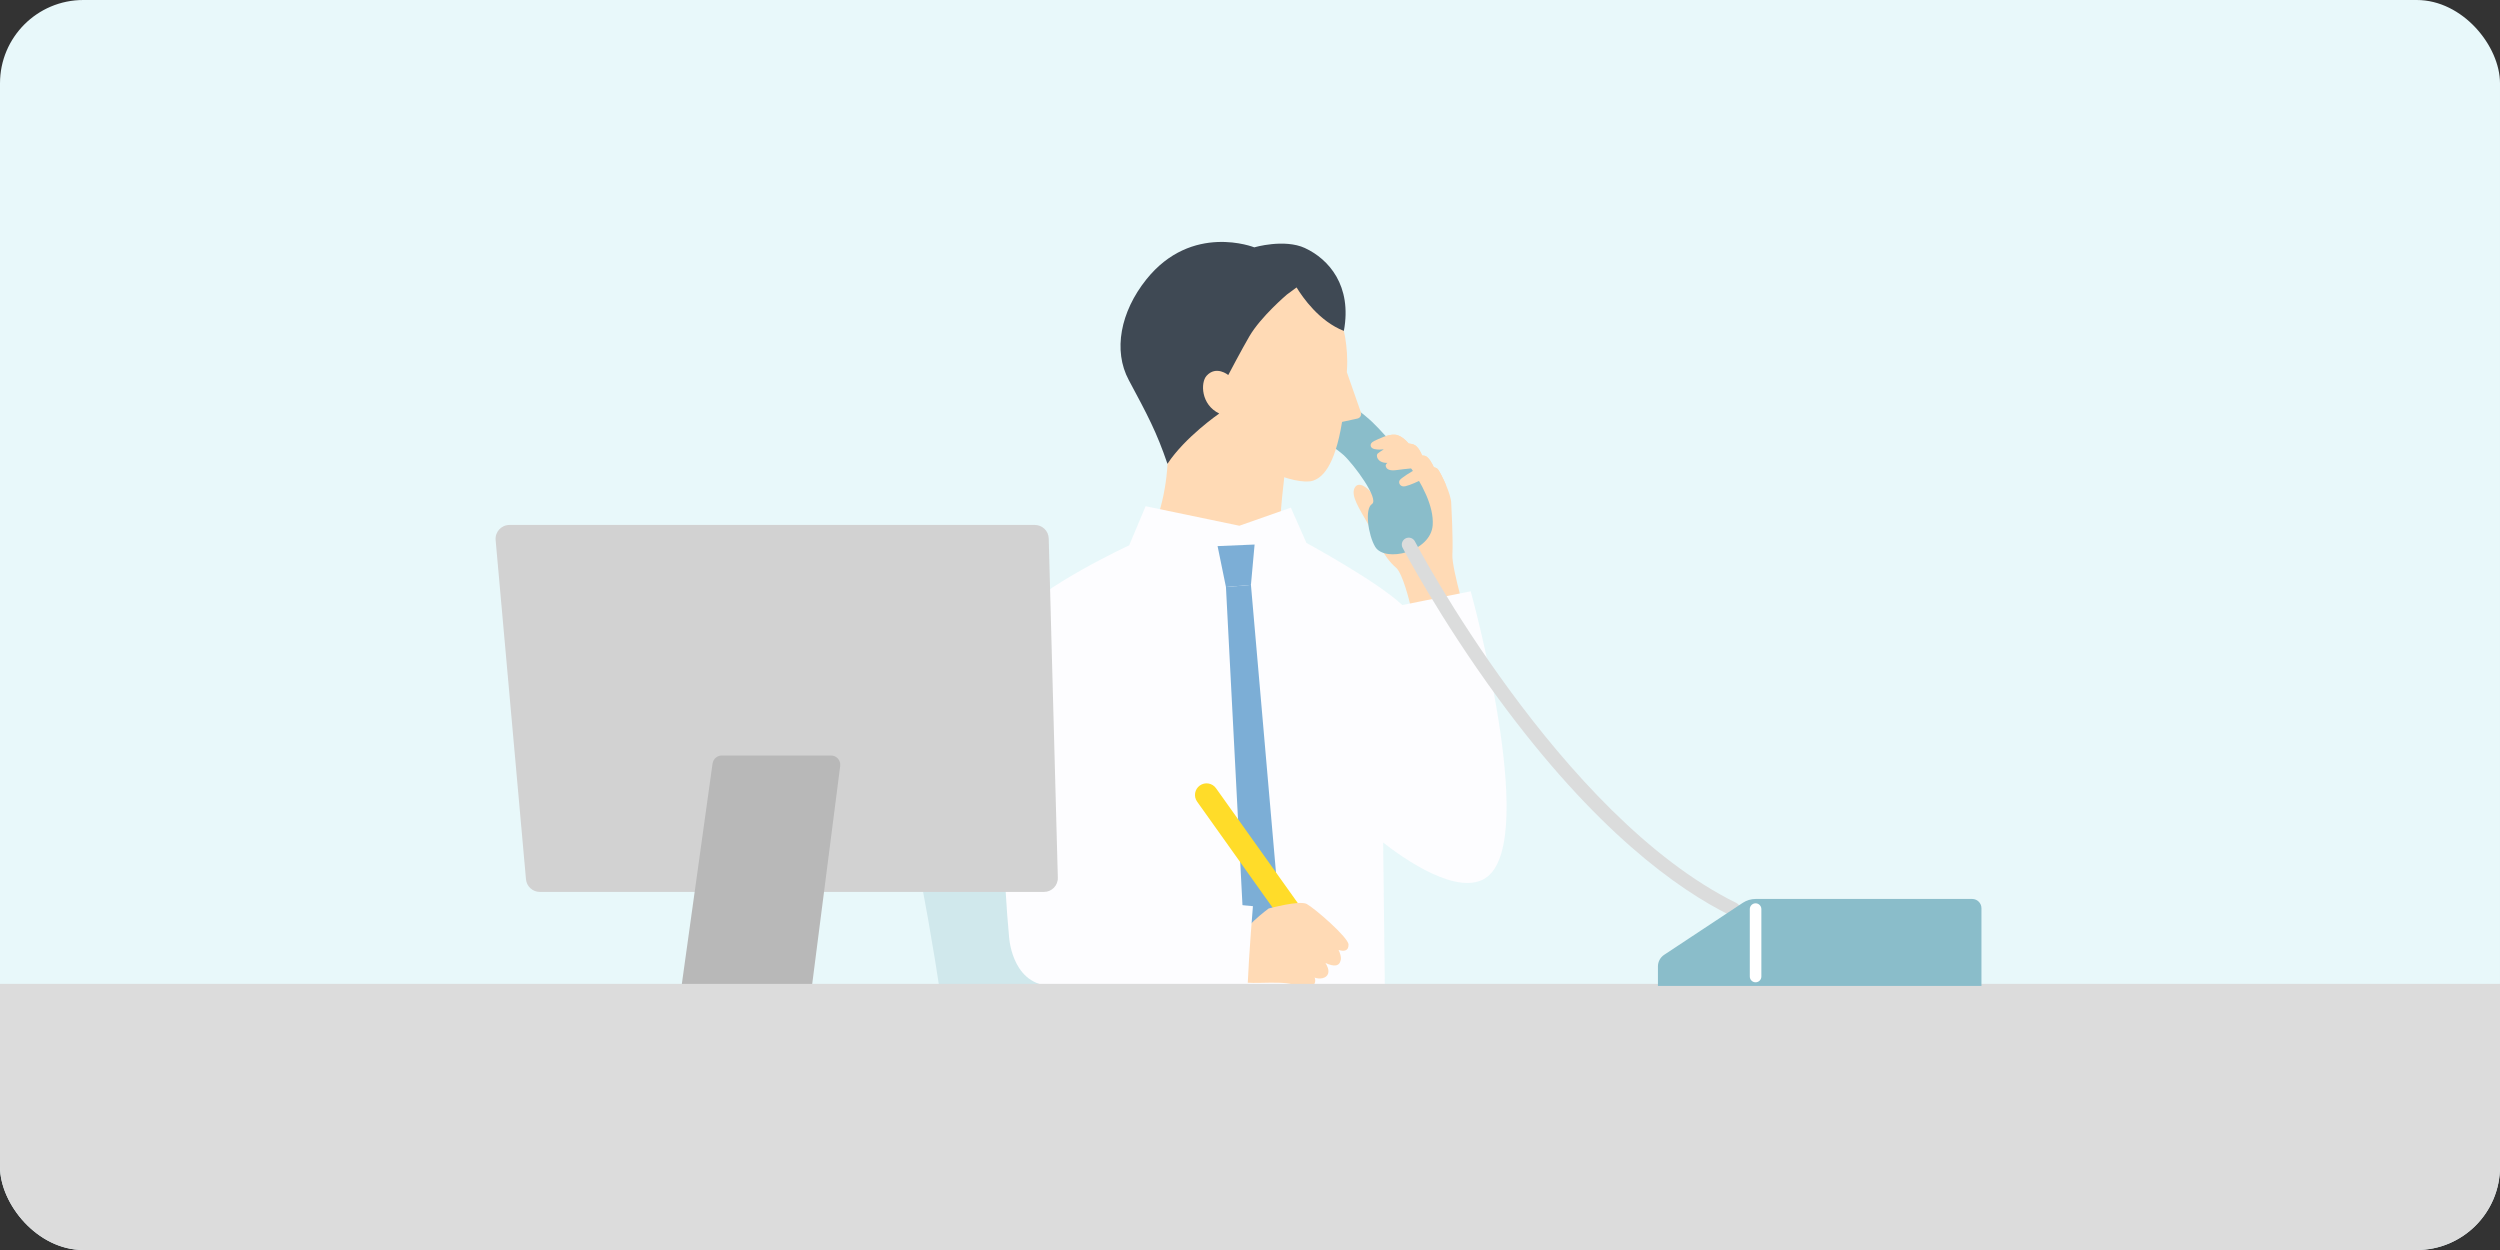 <svg width="240" height="120" viewBox="0 0 240 120" fill="none" xmlns="http://www.w3.org/2000/svg">
<rect x="0" y="0" width="240" height="120" fill="#333333" stroke="none"/>
<g clip-path="url(#clip0_182_14833)">
<rect width="240" height="120" rx="8" fill="#E8F8FA"/>
<path d="M93.04 122.671C92.818 116.878 91.751 99.241 86.638 75.745C86.407 74.688 87.216 73.684 88.3 73.684H118.864C119.895 73.684 120.779 74.421 120.957 75.438C121.996 81.302 125.359 101.098 127.412 122.858C127.505 123.853 126.719 124.715 125.719 124.715H95.159C94.017 124.715 93.075 123.813 93.035 122.671H93.04Z" fill="#D0E8EC"/>
<path d="M105.177 120.126H94.853C94.484 120.126 94.186 119.828 94.186 119.459C94.186 119.091 94.484 118.793 94.853 118.793H105.177C105.546 118.793 105.843 119.091 105.843 119.459C105.843 119.828 105.546 120.126 105.177 120.126Z" fill="white"/>
<path d="M130.046 46.837C130.353 46.224 131.166 46.611 131.832 47.539L132.649 44.358C132.156 44.158 132.098 43.679 132.267 43.532C132.361 43.452 132.583 43.297 132.845 43.137C132.556 43.163 132.316 43.186 131.943 43.11C131.499 43.017 131.437 42.564 131.894 42.355C132.352 42.146 133.258 41.666 133.938 41.733C134.617 41.8 135.226 42.577 135.226 42.577C135.413 42.595 135.586 42.63 135.728 42.684C136.146 42.848 136.434 43.501 136.523 43.723C136.625 43.732 136.719 43.741 136.79 43.759C137.176 43.865 137.527 44.585 137.647 44.852C137.829 44.896 137.98 44.967 138.056 45.074C138.362 45.5 139.322 47.45 139.318 48.326C139.318 48.326 139.513 51.853 139.429 53.226C139.344 54.598 141.028 60.129 141.028 60.129L136.039 61.307L135.359 57.939C135.359 57.939 134.671 55.051 134.027 54.505C132.738 53.421 131.903 51.329 131.317 50.285C130.468 48.765 129.664 47.597 130.042 46.837H130.046Z" fill="#FFDAB5"/>
<path d="M131.734 40.511C130.53 39.356 124.959 35.02 121.383 35.567C118.824 35.958 118.149 40.449 119.77 41.244C120.921 41.808 123.484 41.968 123.889 41.209C124.293 40.449 127.931 42.728 128.958 43.661C129.984 44.594 132.432 47.921 131.707 48.388C130.983 48.854 131.356 51.395 132.018 52.493C132.947 54.039 137.367 52.99 137.54 50.405C137.78 46.793 132.942 41.666 131.734 40.511Z" fill="#8ABDCA"/>
<path d="M131.89 42.35C132.347 42.142 133.253 41.662 133.933 41.728C134.613 41.795 135.221 42.572 135.221 42.572C135.408 42.59 135.581 42.626 135.723 42.679C136.141 42.843 136.43 43.497 136.519 43.719C136.621 43.728 136.714 43.736 136.785 43.754C137.172 43.861 137.523 44.581 137.643 44.847C137.825 44.892 137.976 44.963 138.051 45.069C138.202 45.282 138.522 45.878 138.798 46.526L137.185 46.402C137.185 46.402 136.474 46.038 136.337 46.113C136.199 46.189 135.404 46.566 134.919 46.677C134.431 46.788 134.235 46.38 134.351 46.135C134.466 45.891 135.524 45.265 135.963 45.025C136.07 44.967 136.225 44.914 136.408 44.878C136.408 44.878 134.759 45.025 134.137 45.118C133.516 45.216 133.102 45.114 133.031 44.745C133.009 44.634 133.076 44.532 133.187 44.438C132.214 44.452 132.049 43.719 132.267 43.532C132.36 43.452 132.583 43.297 132.845 43.137C132.556 43.163 132.316 43.186 131.943 43.11C131.499 43.017 131.436 42.564 131.894 42.355L131.89 42.35Z" fill="#FFDAB5"/>
<path d="M153.431 111.01C150.926 108.691 133.009 104.004 132.347 103.427C131.97 103.098 130.575 95.697 129.962 93.502H104.142C104.142 93.502 103.902 104.635 103.968 108.376C104.039 112.596 104.137 119.149 109.73 119.149H125.923C127.243 126.665 132.392 161.637 132.392 161.637C132.392 161.637 138.709 162.939 143.551 160.859C143.551 160.859 141.401 132.112 139.429 119.402H143.227C144.035 122.734 149.735 160.509 149.735 160.509C156.212 161.659 160.166 159.624 160.166 159.624C160.166 159.624 155.679 113.085 153.44 111.01H153.431Z" fill="#4A72A2"/>
<path d="M109.983 51.755C110.863 51 111.898 47.899 112.085 44.527L112.8 37.775L124.009 38.965L123.289 45.825C123.12 47.633 122.329 52.386 123.715 54.674L117.46 59.485L109.983 51.755Z" fill="#FFDAB5"/>
<path d="M141.192 56.762L134.622 58.086C132.201 55.798 125.421 52.124 125.421 52.124L123.92 48.734L118.98 50.471L109.979 48.597L108.402 52.351C108.402 52.351 99.926 56.273 97.274 59.485C96.038 60.978 95.905 79.863 96.856 89.757C96.856 89.757 96.998 94.377 100.761 94.652H132.943L132.783 80.885C134.604 82.315 140.122 86.274 142.801 84.155C147.714 80.263 141.188 56.767 141.188 56.767L141.192 56.762Z" fill="#FDFDFF"/>
<path d="M117.727 40.649C118.815 44.936 124.551 46.584 125.99 46.162C126.874 45.905 128.127 44.883 128.838 40.503L130.313 40.183C130.579 40.125 130.735 39.845 130.646 39.587L129.295 35.727C129.313 35.398 129.34 35.065 129.335 34.718C129.251 25.798 122.329 25.482 122.329 25.482C122.329 25.482 116.265 24.496 113.893 30.636C111.334 37.255 117.718 40.654 117.718 40.654L117.727 40.649Z" fill="#FFDAB5"/>
<path d="M120.09 56.149L117.691 56.353L119.459 90.392L121.583 92.44L123.045 90.085L120.09 56.149Z" fill="#7CAED6"/>
<path d="M116.887 52.426L120.441 52.275L120.09 56.149L117.691 56.354L116.887 52.426Z" fill="#7CAED6"/>
<path d="M125.284 23.816C123.293 22.897 120.41 23.745 120.41 23.745C120.41 23.745 114.422 21.355 110.046 26.828C107.562 29.934 106.843 33.657 108.362 36.486C110.175 39.863 111.045 41.502 112.076 44.527C113.751 41.968 117.047 39.698 117.047 39.698C115.284 38.854 115.244 36.735 115.825 36.082C116.75 35.047 117.913 36.002 117.913 36.002C117.913 36.002 119.22 33.519 119.944 32.279C121.045 30.396 123.538 28.281 123.538 28.281L124.471 27.593C125.062 28.561 126.656 30.849 129.011 31.768C129.815 27.428 127.563 24.874 125.279 23.816H125.284Z" fill="#3F4954"/>
<path d="M50.494 84.412L47.58 51.849C47.508 51.067 48.126 50.396 48.908 50.396H99.344C100.068 50.396 100.659 50.969 100.677 51.693L101.552 84.257C101.574 85.007 100.97 85.625 100.219 85.625H51.822C51.133 85.625 50.556 85.096 50.494 84.412Z" fill="#D2D2D2"/>
<path d="M68.406 73.292L65.43 94.648H77.948L80.659 73.528C80.725 72.995 80.312 72.528 79.779 72.528H69.29C68.846 72.528 68.473 72.857 68.41 73.292H68.406Z" fill="#B8B8B8"/>
<path d="M124.186 89.157C123.84 89.157 123.498 88.993 123.28 88.691L114.924 76.958C114.568 76.46 114.684 75.763 115.186 75.408C115.683 75.052 116.381 75.168 116.736 75.67L125.093 87.402C125.448 87.9 125.332 88.597 124.83 88.953C124.635 89.091 124.408 89.157 124.186 89.157Z" fill="#FFDC29"/>
<path d="M125.466 86.789C124.741 86.398 121.876 87.211 121.796 87.211C121.796 87.211 118.997 89.259 118.975 90.41V94.097C119.246 94.653 122.609 94.088 124.088 94.501C124.981 94.75 126.452 95.052 126.243 93.937L126.19 93.848C126.687 94.031 127.318 93.933 127.487 93.497C127.634 93.12 127.376 92.653 127.243 92.445C128.047 92.813 128.593 92.804 128.718 92.129C128.766 91.849 128.642 91.489 128.504 91.196C129.037 91.365 129.468 91.285 129.459 90.681C129.451 89.997 126.19 87.185 125.466 86.794V86.789Z" fill="#FFDAB5"/>
<path d="M100.761 94.648H119.77C119.908 91.44 120.281 86.993 120.281 86.993L105.528 85.625L100.756 94.648H100.761Z" fill="#FDFDFF"/>
<path d="M244.644 94.452H-3.87C-5.581 94.452 -6.968 101.211 -6.968 109.548C-6.968 117.886 -5.581 124.645 -3.87 124.645H244.644C246.355 124.645 247.742 117.886 247.742 109.548C247.742 101.211 246.355 94.452 244.644 94.452Z" fill="#DCDCDC"/>
<path d="M166.395 87.94C166.297 87.94 166.195 87.918 166.102 87.873C161.086 85.403 153.147 79.77 143.773 66.962C138.189 59.33 134.684 52.653 134.648 52.586C134.48 52.262 134.604 51.858 134.933 51.689C135.257 51.52 135.661 51.644 135.83 51.973C135.968 52.235 149.735 78.326 166.688 86.683C167.017 86.847 167.154 87.247 166.99 87.575C166.875 87.811 166.639 87.949 166.39 87.949L166.395 87.94Z" fill="#DBDCDC"/>
<path d="M167.31 86.669L159.757 91.663C159.384 91.911 159.162 92.329 159.162 92.773V94.648H190.22V87.189C190.22 86.7 189.82 86.3 189.331 86.3H168.536C168.101 86.3 167.674 86.429 167.31 86.669Z" fill="#8ABDCA"/>
<path d="M168.536 94.301C168.23 94.301 167.981 94.053 167.981 93.746V87.273C167.981 86.967 168.23 86.718 168.536 86.718C168.843 86.718 169.091 86.967 169.091 87.273V93.746C169.091 94.053 168.843 94.301 168.536 94.301Z" fill="white"/>
</g>
<defs>
<clipPath id="clip0_182_14833">
<rect width="240" height="120" rx="8" fill="white"/>
</clipPath>
</defs>
</svg>

